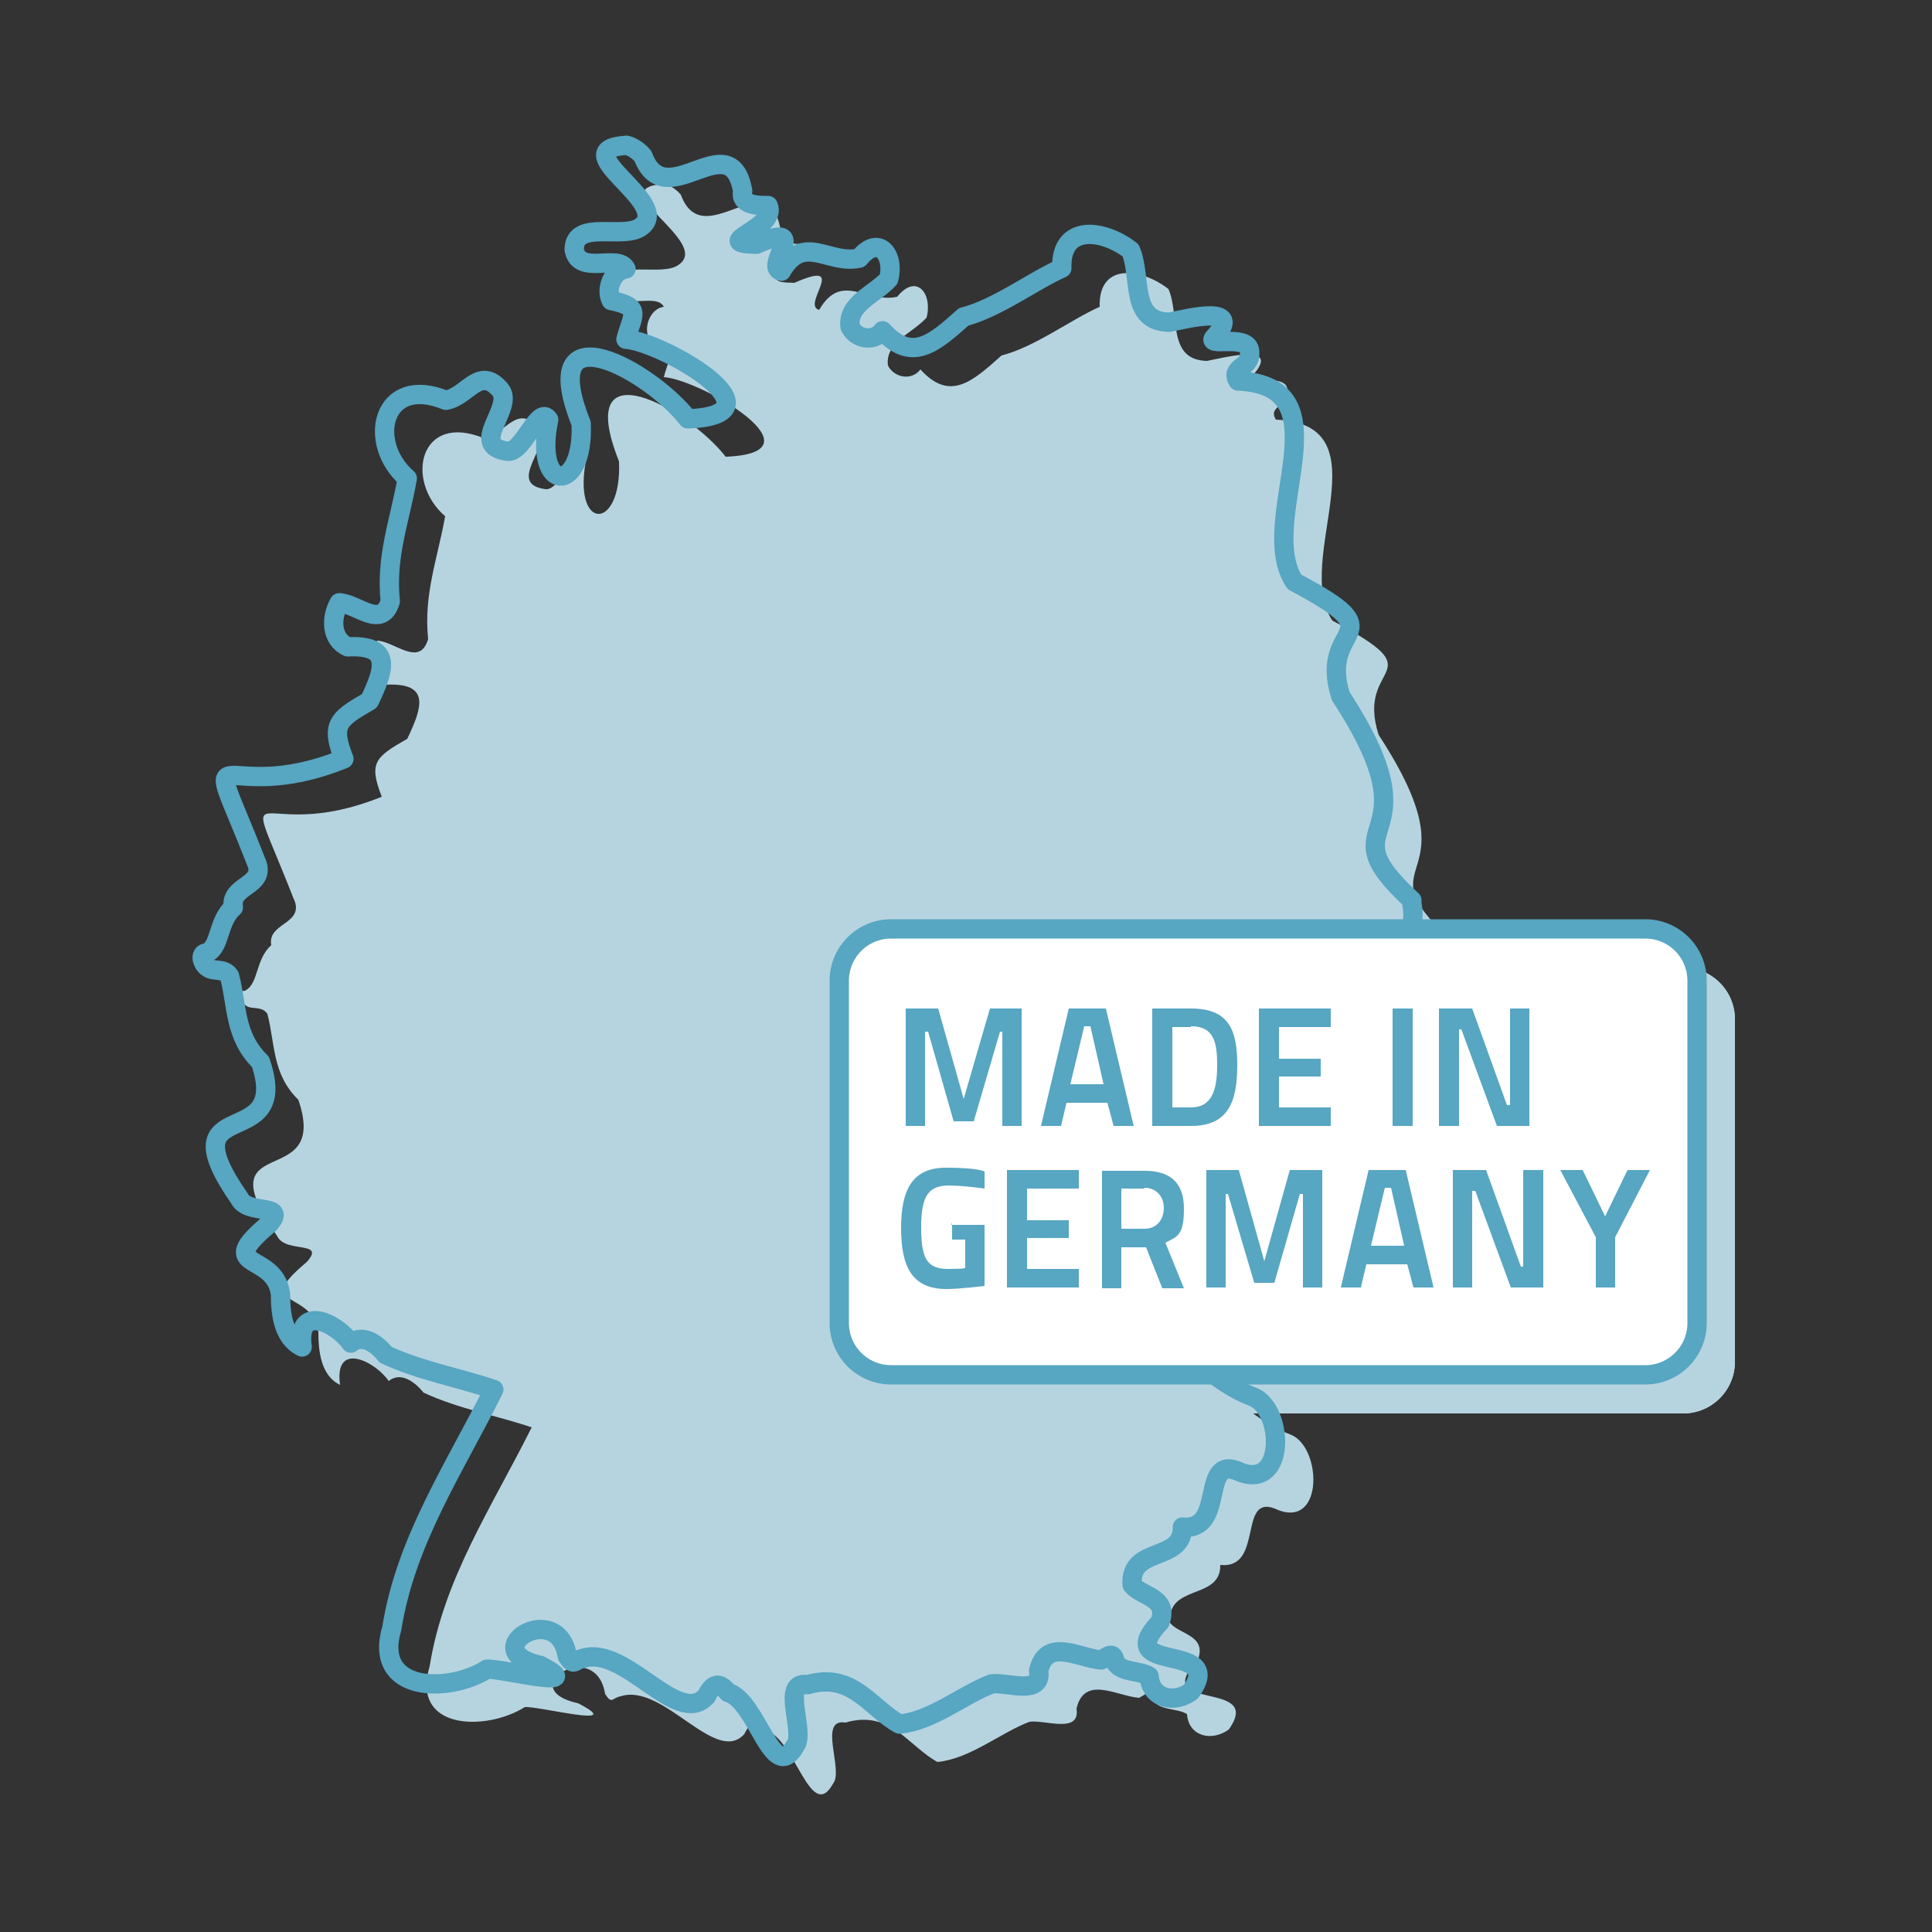 <?xml version="1.0" encoding="UTF-8"?>
<svg xmlns="http://www.w3.org/2000/svg" id="Ebene_1_Kopie_Kopie" version="1.1" viewBox="0 0 250 250" width="208" height="208">
  <rect x="0" y="0" width="250" height="250" fill="#333333" stroke="none"/>
  <defs>
    <style>
      .st0 {
        fill: none;
        stroke: #57a6c2;
        stroke-linecap: round;
        stroke-linejoin: round;
        stroke-width: 2.5px;
      }

      .st1 {
        fill: #57a6c2;
      }

      .st2 {
        fill: #fff;
      }

      .st3 {
        fill: #b6d4e0;
      }
    </style>
  </defs>
  <path class="st3" d="M217.8,182.9h-97.6c-3.7,0-6.7-3-6.7-6.7v-44.3c0-3.7,3-6.7,6.7-6.7h97.6c3.7,0,6.7,3,6.7,6.7v44.3c0,3.7-3,6.7-6.7,6.7"/>
  <path class="st3" d="M217.8,182.9h-97.6c-3.7,0-6.7-3-6.7-6.7v-44.3c0-3.7,3-6.7,6.7-6.7h97.6c3.7,0,6.7,3,6.7,6.7v44.3c0,3.7-3,6.7-6.7,6.7"/>
  <path class="st3" d="M187.6,121.5c-11.8-10.9,3.8-6.5-9.2-26.4-3.1-9.6,7.8-7.5-6-14.8-5.2-7.9,7.1-25.4-7.3-26-1.1-1.8,1.7-1.7,1.5-3.6.2-2.6-5.3-.8-4.7-1.9,4.2-4.5-3.2-2.6-5.7-2.1-5.2-.1-3.5-5.8-5-9.3-3.6-2.8-9.1-3.4-8.9,2.3-3.8,1.7-8.4,5.2-12.7,6.3-3.8,3.4-6.7,6-10.5,1.8-1.1,1.5-3.4,1.1-4.2-.5-.4-3,3.2-4.2,5-6.2.8-3.1-1.3-5.8-3.8-2.7-4,.9-7.2-3.3-10.1,1.7-2.4-.6,4-6.7-3.2-3.5-6.3-.1,2.8-2,1.5-5-1.3,0-3.7,0-3.3-1.9-1.6-8.9-10,3.3-12.9-4.5-.5-.6-1.3-1.2-2.1-1.4-8.5.5,6,7.4,1.9,10.4-2.2,1.8-8.7-1-8.7,3,.6,3.4,5.7.5,6.7,2.5-1.7.2-2.7,2.6-1.9,4.1,4.1.8,2.7,1.9,1.9,5,4.7.3,21.1,9.8,8,10.3-4.7-6.1-19.9-14.7-13.8.6.4,9.2-6.2,9.1-4.2-.5-1.3-2-3.3,4.3-5.3,4.1-5.3-.7,1-5.7-1-8-2.7-3.1-4.2.9-7,1.4-8.3-3.4-10.3,5.5-5,10.1-1,5.6-2.8,10.1-2.2,15.9-1.1,3.7-4.3.3-6.6.2-1.1,1.9-1.1,4.7,1.1,5.7,5.9-.3,4.7,3,2.8,7-4.2,2.4-5,3.1-3.3,7.5-16.6,6.7-18.7-5.5-11.2,13.7.8,2.8-3.6,2.7-3.1,5.5-2.1,1.9-1.6,5-3.4,5.9-1.1,0-.6,1.5.1,1.9.7.6,2.1,0,2.8,1.1,1,3.8.6,7.8,4,11.1,4.2,12.2-12.5,3.6-2.7,17.7,1.1,2.2,6.3.5,3.8,3.3-7.3,6.1.8,3.5,1.5,9.1,0,2.4.3,5.6,2.8,6.8-.8-5.7,4.5-3.1,6.3-.5,1.5-1.2,3.3,0,4.5,1.5,4.5,2.1,9.6,3,14,4.5-5.2,10.4-11.4,19.6-13.2,30.9-2.5,8.4,7.4,8.4,12.3,5.3,1.6-.2,13.5,2.9,6.9-.5-8.6-1.9,2.3-8.7,3.5-1.2.9,1.4.9.5,2,.3,5.5-1.8,12.3,9,16,4.9.8-1.6,1.6-2,2.8-.5,3.8,1.1,5.8,12.1,8.7,6.9,1.4-1.7-2-8.5,1.6-7.9,5.8-1.7,8.1,3,11.9,5.1,4.2-.4,8.2-3.8,11.9-5.2,2-.3,6.6,1.6,6.1-1.7,1-4.4,5.3-1.6,8.1-1.4.9-.5,1.6-1.2,1.8.3.9,1.4,3.1,1,4.4,1.8.2,2.9,3.2,3.6,5.4,2,4.7-6.6-10.5-2.1-4-9,1.2-3.2-2.4-3.3-3.6-4.8-.4-5.1,6.6-2.9,6.5-7.5,5.8.6,2.1-9.7,7.5-7.1,6,2.3,5.6-8.4,1.5-9.8-4.5-1.7-6.9-5.1-10.9-6.4-3.1-1.1-1.8-5.4-5.2-6.4-11.3-2.5,1.1-8.6-7.9-11.1-1.3-.7-.4-1.1.2-2,4.1-4.3-5.7-7-.8-11.2,3-.7,4.4-2,6.8-3.7,3.4.2,5.3-.6,7.2-3.5,6.2-1.3,10.2-8.1,16.4-9.3,3.4.5,1-4.2,3.9-4.9,5.1-1.7,5.4,4.3,7.6,5,2-2.3,4.1-7,3.4-10.2"/>
  <path class="st0" d="M182.7,116.5c-11.8-10.9,3.8-6.5-9.2-26.4-3.1-9.6,7.8-7.5-6-14.8-5.2-7.9,7.1-25.4-7.3-26-1.1-1.8,1.7-1.7,1.5-3.6.2-2.6-5.3-.8-4.7-1.9,4.2-4.5-3.2-2.6-5.7-2.1-5.2-.1-3.5-5.8-5-9.3-3.6-2.8-9.1-3.4-8.9,2.3-3.8,1.7-8.4,5.2-12.7,6.3-3.8,3.4-6.7,6-10.5,1.8-1.1,1.5-3.4,1.1-4.2-.5-.4-3,3.2-4.2,5-6.2.8-3.1-1.3-5.8-3.8-2.7-4,.9-7.2-3.3-10.1,1.7-2.4-.6,4-6.7-3.2-3.5-6.3-.1,2.8-2,1.5-5-1.3,0-3.7,0-3.3-1.9-1.6-8.9-10,3.3-12.9-4.5-.5-.6-1.3-1.2-2.1-1.4-8.5.5,6,7.4,1.9,10.5-2.2,1.8-8.7-1-8.7,3,.6,3.4,5.7.5,6.7,2.5-1.7.2-2.7,2.6-1.9,4.1,4.1.8,2.7,1.9,1.9,5,4.7.3,21.1,9.8,8,10.3-4.7-6.1-19.9-14.7-13.8.6.4,9.2-6.2,9.1-4.2-.5-1.3-2-3.3,4.3-5.3,4.1-5.3-.7,1-5.7-1-8-2.7-3.1-4.2.9-7,1.4-8.3-3.4-10.3,5.5-5,10.1-1,5.6-2.8,10.1-2.2,15.9-1.1,3.7-4.3.3-6.6.2-1.1,1.9-1.1,4.7,1.1,5.7,5.9-.3,4.7,3,2.8,7-4.2,2.4-5,3.1-3.3,7.5-16.6,6.7-18.7-5.5-11.2,13.7.8,2.8-3.6,2.7-3.1,5.5-2.1,1.9-1.6,5-3.4,5.9-1.1,0-.6,1.5.1,1.9.7.6,2.1,0,2.8,1.1,1,3.8.6,7.8,4,11.1,4.2,12.2-12.5,3.6-2.7,17.7,1.1,2.2,6.3.5,3.8,3.3-7.3,6.1.8,3.5,1.5,9.1,0,2.4.3,5.6,2.8,6.8-.8-5.7,4.5-3.1,6.3-.5,1.5-1.2,3.3,0,4.5,1.5,4.5,2.1,9.6,3,14,4.5-5.2,10.4-11.4,19.6-13.2,30.9-2.5,8.4,7.4,8.4,12.3,5.3,1.6-.2,13.5,2.9,6.9-.5-8.6-1.9,2.3-8.7,3.5-1.2.9,1.4.9.5,2,.3,5.5-1.8,12.3,9,16,4.9.8-1.6,1.6-2,2.8-.5,3.8,1.1,5.8,12.1,8.7,6.9,1.4-1.7-2-8.5,1.6-7.9,5.8-1.7,8.1,3,11.9,5.1,4.2-.4,8.2-3.8,11.9-5.2,2-.3,6.6,1.6,6.1-1.7,1-4.4,5.3-1.6,8.1-1.4.9-.5,1.6-1.2,1.8.3.9,1.4,3.1,1,4.4,1.8.2,2.9,3.2,3.6,5.4,2,4.7-6.6-10.5-2.1-4-9,1.2-3.2-2.4-3.3-3.6-4.8-.4-5.1,6.6-2.9,6.5-7.5,5.8.6,2.1-9.7,7.5-7.1,6,2.3,5.6-8.4,1.5-9.8-4.5-1.7-6.9-5.1-10.9-6.4-3.1-1.1-1.8-5.4-5.2-6.4-11.3-2.5,1.1-8.6-7.9-11.1-1.3-.7-.4-1.1.2-2,4.1-4.3-5.7-7-.8-11.2,3-.7,4.4-2,6.8-3.7,3.4.2,5.3-.6,7.2-3.5,6.2-1.3,10.2-8.1,16.4-9.3,3.4.5,1-4.2,3.9-4.9,5.1-1.7,5.4,4.3,7.6,5,2-2.3,4.1-7,3.4-10.2Z"/>
  <path class="st2" d="M212.8,177.9h-97.6c-3.7,0-6.7-3-6.7-6.7v-44.3c0-3.7,3-6.7,6.7-6.7h97.6c3.7,0,6.7,3,6.7,6.7v44.3c0,3.7-3,6.7-6.7,6.7"/>
  <path class="st0" d="M115.3,120.2h97.6c3.7,0,6.7,3,6.7,6.7v44.3c0,3.7-3,6.7-6.7,6.7h-97.6c-3.7,0-6.7-3-6.7-6.7v-44.3c0-3.7,3-6.7,6.7-6.7Z"/>
  <polygon class="st1" points="117.2 130.5 121.4 130.5 124.7 142.2 128.1 130.5 132.2 130.5 132.2 145.7 129.7 145.7 129.7 133.5 129.4 133.5 126 145.1 123.4 145.1 120.1 133.5 119.7 133.5 119.7 145.7 117.2 145.7 117.2 130.5"/>
  <path class="st1" d="M138.3,130.5h4.8l3.6,15.2h-2.6l-.8-3h-5.3l-.7,3h-2.6l3.6-15.2ZM138.5,140.3h4.3l-1.7-7.5h-.8l-1.8,7.5Z"/>
  <path class="st1" d="M149.1,145.7v-15.2h5c4.8,0,6,2.6,6,7.3s-1.1,7.9-6,7.9h-5ZM154.1,132.9h-2.4v10.4h2.4c2.8,0,3.4-2.4,3.4-5.5s-.5-5-3.4-5"/>
  <polygon class="st1" points="162.9 130.5 172.2 130.5 172.2 132.9 165.5 132.9 165.5 137 170.9 137 170.9 139.3 165.5 139.3 165.5 143.3 172.2 143.3 172.2 145.7 162.9 145.7 162.9 130.5"/>
  <rect class="st1" x="180.2" y="130.5" width="2.6" height="15.2"/>
  <polygon class="st1" points="186.2 130.5 190.5 130.5 195 143 195.4 143 195.4 130.5 197.9 130.5 197.9 145.7 193.7 145.7 189.1 133.2 188.8 133.2 188.8 145.7 186.2 145.7 186.2 130.5"/>
  <path class="st1" d="M123.1,158.5h4.3v7.9s-3.2.4-4.9.4c-4.5,0-5.9-2.9-5.9-7.9s1.5-7.8,5.8-7.8,5,.5,5,.5v2.2c0,0-2.8-.4-4.6-.4-2.7,0-3.6,1.4-3.6,5.4s.7,5.4,3.5,5.4,2.1-.2,2.2-.2v-3.6h-1.7v-2.2Z"/>
  <polygon class="st1" points="130.3 151.4 139.6 151.4 139.6 153.8 132.9 153.8 132.9 157.9 138.3 157.9 138.3 160.2 132.9 160.2 132.9 164.2 139.6 164.2 139.6 166.6 130.3 166.6 130.3 151.4"/>
  <path class="st1" d="M147.8,161.4h-2.7v5.3h-2.5v-15.2h5.5c3.3,0,5.1,1.5,5.1,4.9s-.8,3.6-2.4,4.4l2.4,5.9h-2.8l-2.1-5.3h-.5ZM148,153.8h-2.9v5.2h3c1.6,0,2.5-1.2,2.5-2.7s-1-2.6-2.5-2.6"/>
  <polygon class="st1" points="156.1 151.4 160.3 151.4 163.6 163.2 166.9 151.4 171.1 151.4 171.1 166.6 168.6 166.6 168.6 154.5 168.2 154.5 164.9 166 162.3 166 158.9 154.5 158.6 154.5 158.6 166.6 156.1 166.6 156.1 151.4"/>
  <path class="st1" d="M177.1,151.4h4.8l3.6,15.2h-2.6l-.8-3h-5.3l-.7,3h-2.6l3.6-15.2ZM177.4,161.2h4.3l-1.7-7.5h-.8l-1.8,7.5Z"/>
  <polygon class="st1" points="188 151.4 192.3 151.4 196.8 163.9 197.1 163.9 197.1 151.4 199.7 151.4 199.7 166.6 195.5 166.6 190.9 154.1 190.5 154.1 190.5 166.6 188 166.6 188 151.4"/>
  <polygon class="st1" points="209 166.6 206.5 166.6 206.5 160.1 201.9 151.4 204.8 151.4 207.7 157.4 210.6 151.4 213.5 151.4 209 160.1 209 166.6"/>
</svg>
